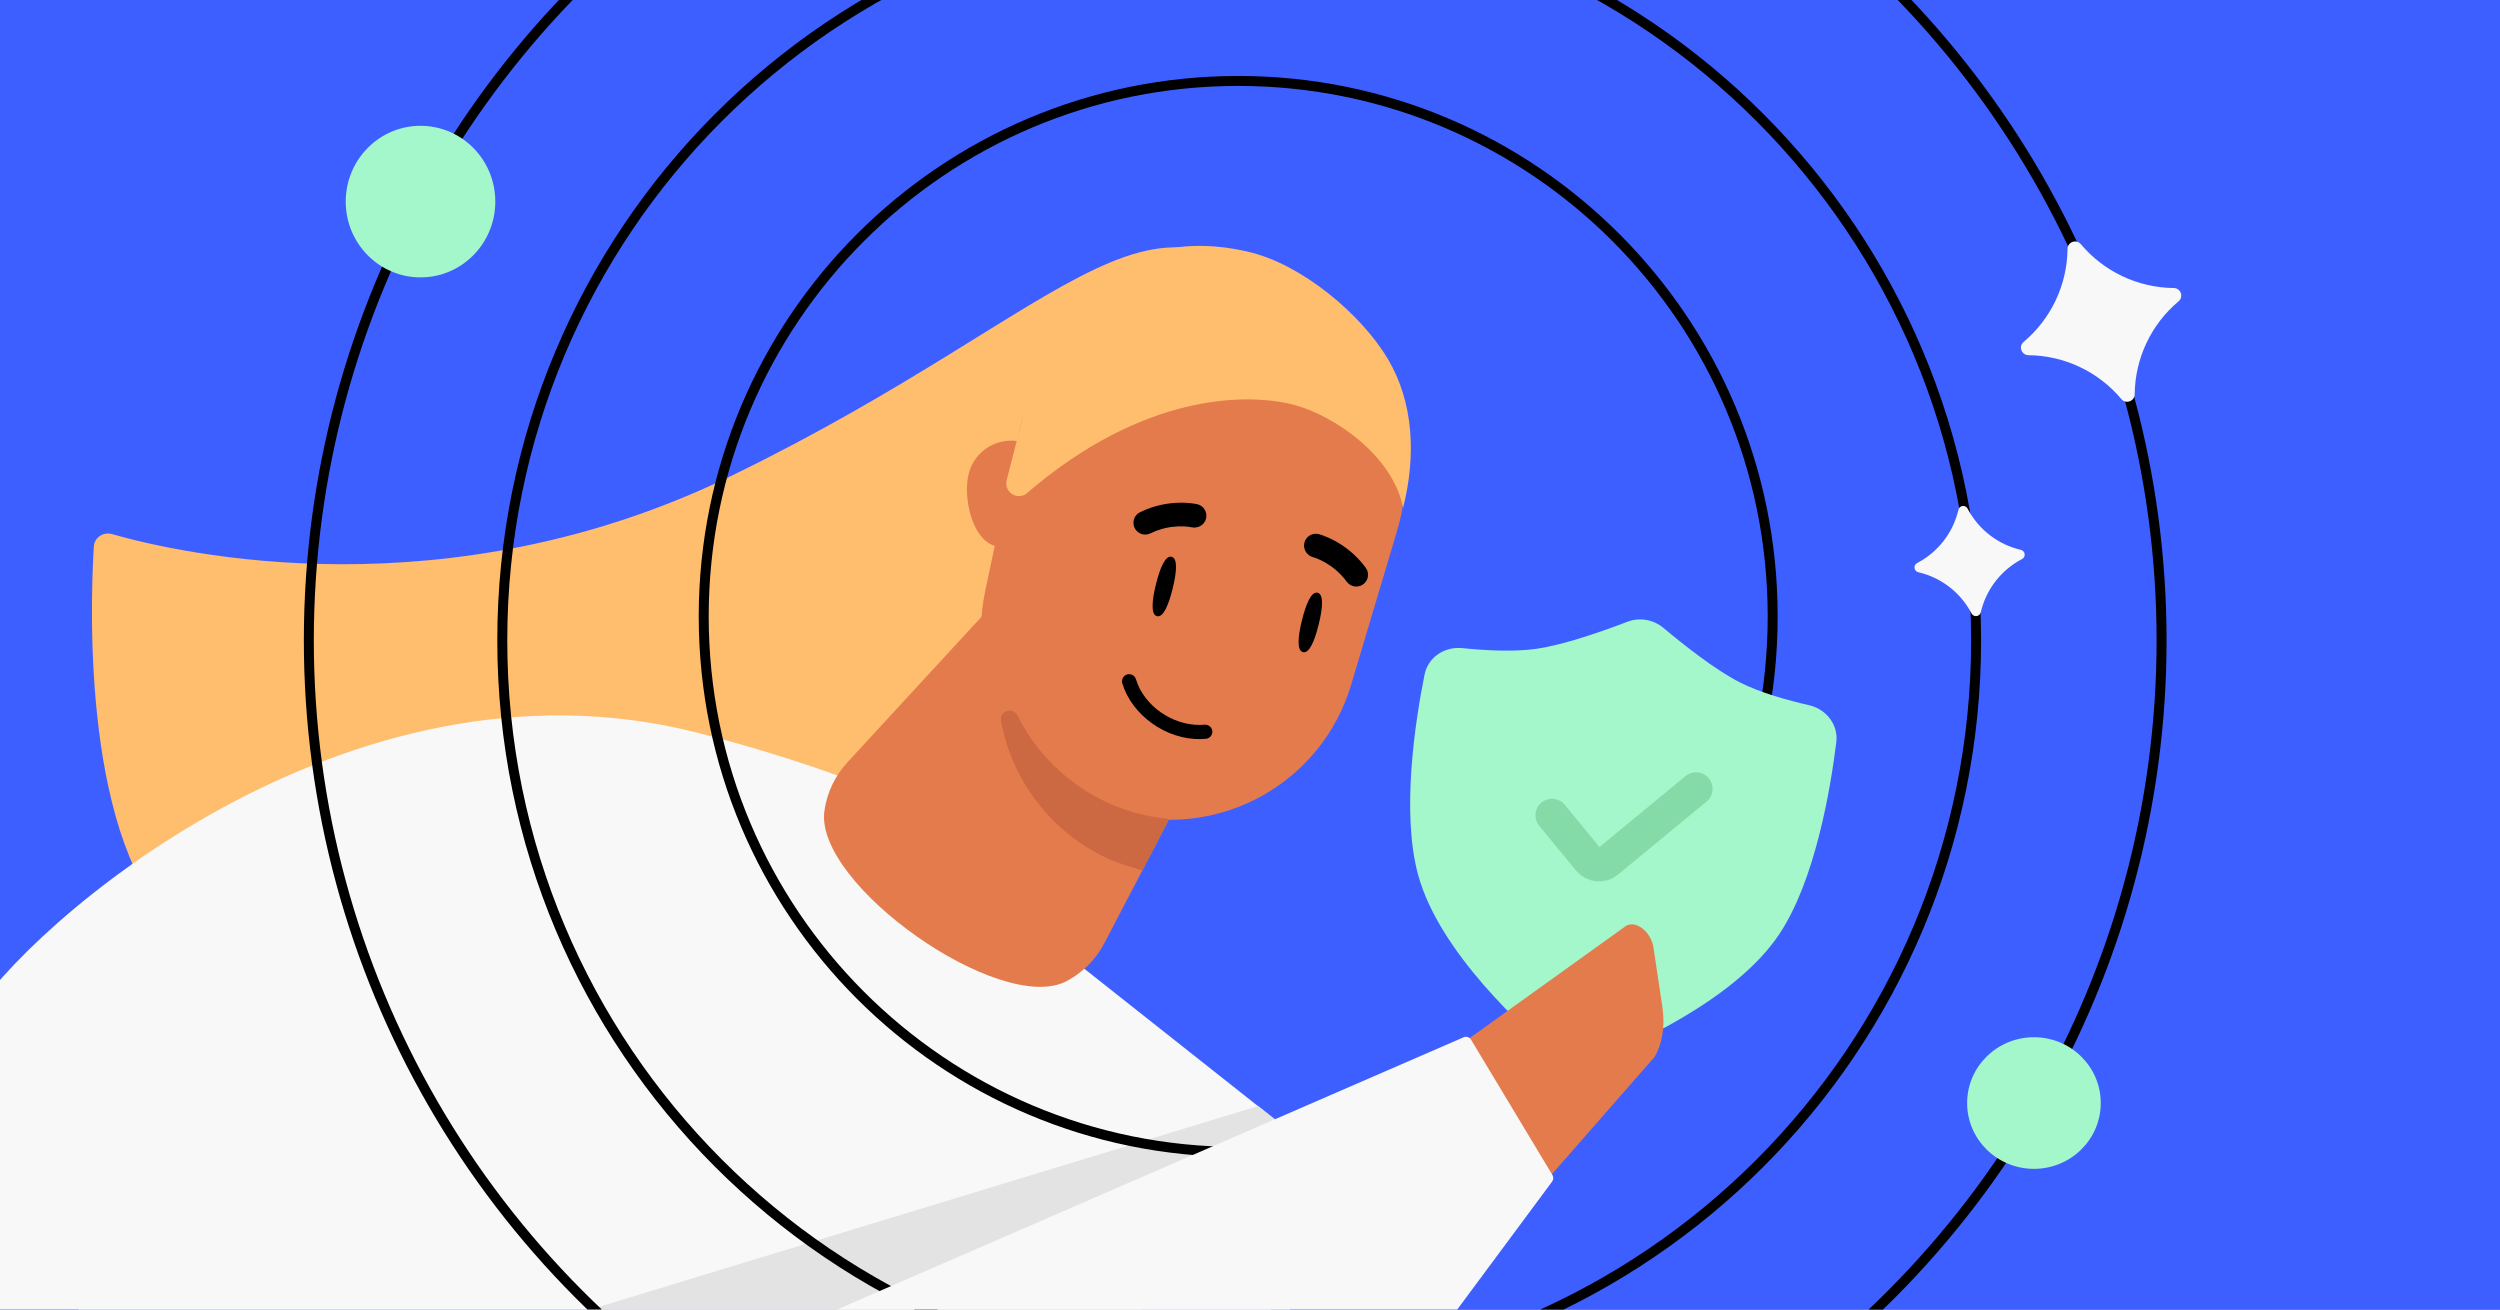 <svg fill="none" height="495" viewBox="0 0 945 495" width="945" xmlns="http://www.w3.org/2000/svg" xmlns:xlink="http://www.w3.org/1999/xlink"><rect x="0" y="0" width="945" height="495" fill="#333333" stroke="none"/><clipPath id="clip0_8605_1783"><path d="M0 0H945V495H0Z"/></clipPath><g clip-path="url(#clip0_8605_1783)"><path d="M0 0H945V495H0Z" fill="#3e5fff"/><path d="M350.256 300.945 391.843 231.288C391.843 231.288 525.652 168.474 493.187 125.951 438.176 53.897 409.476 115.29 276.33 179.934 168.674 232.202 68.183 209.271 42.335 201.89 39.03 200.946 35.661 203.182 35.458 206.613 33.981 231.477 31.552 318.727 67.114 351.879 142.191 421.867 350.256 300.945 350.256 300.945Z" fill="#ffbd6e"/><path d="M493.55 480.309C502.327 458.858 495.853 434.189 477.674 419.812L342.1 312.59C324.649 298.789 300.353 297.614 281.652 309.668L53.194 456.925C28.386 472.916 21.838 506.321 38.775 530.494L258.254 843.752C281.868 877.455 333.414 871.689 348.998 833.602L493.55 480.309Z" fill="#f8f8f8"/><path d="M263.449 276.932C299.804 286.186 323.552 295.785 323.552 295.785L138.628 457.431 436.926 485.267 397.294 561.775C397.294 561.775 86.077 661.259 7.965 552.192-29.899 499.324-44.574 441.105-11.24 385.27 9.729 350.147 130.837 243.176 263.449 276.932Z" fill="#f8f8f8"/><path d="M398.166 187.157C400.436 178.31 395.118 169.324 386.276 167.084 377.447 164.827 368.43 170.151 366.178 179.01 363.909 187.857 367.417 204.131 376.246 206.389 385.075 208.646 395.914 196.016 398.154 187.175L398.166 187.157Z" fill="#e47b4c"/><path d="M403.238 370.841C378.399 384.045 307.612 334.234 311.636 306.452 312.605 299.606 315.637 293.256 320.335 288.157L409.053 191.843 478.092 240.372 441.963 309.567 431.803 329.035 417.49 356.449C414.325 362.573 409.316 367.586 403.238 370.841Z" fill="#e47b4c"/><path d="M424.596 307.615C387.456 298.126 364.424 261.025 372.383 223.498L385.028 164.035C393.819 122.985 434.903 97.453 475.577 107.835 516.25 118.218 540.126 160.338 528.125 200.562L510.74 258.814C499.798 295.569 461.802 317.123 424.601 307.645L424.596 307.615Z" fill="#e47b4c"/><path d="M431.801 329.037C428.565 328.061 422.682 326.363 418.536 324.456 409.038 320.059 400.405 313.488 393.376 304.862 385.423 295.138 380.458 283.989 378.38 272.43 377.694 268.767 382.873 267.055 384.547 270.404 386.881 275.04 389.69 279.452 393.112 283.633 405.736 299.08 423.51 307.916 441.961 309.569L431.801 329.037Z" fill="#cc6942"/><path d="M530.382 192C526.433 171.865 503.903 157.172 489.993 153.274 472.366 148.334 432.454 148.081 387.683 186.841 386.584 187.5 385.219 187.706 384 187.406 381.393 186.74 379.864 184.127 380.517 181.539L386.804 156.91C396.799 117.767 422.814 83.872 471.73 95.142 492.258 99.872 514.714 118.999 524.635 135.727 534.304 151.985 535.381 172.218 530.351 192.005L530.387 192.03 530.382 192Z" fill="#ffbd6e"/><g fill="#000000"><path d="M492.128 234.502C490.601 240.705 490.15 245.922 492.531 246.509 494.912 247.095 496.935 242.265 498.462 236.062 499.99 229.859 500.44 224.641 498.06 224.055 495.679 223.469 493.656 228.299 492.128 234.502Z"/><path d="M436.935 220.913C435.408 227.116 434.957 232.333 437.338 232.919 439.719 233.506 441.742 228.676 443.269 222.473 444.797 216.269 445.247 211.052 442.867 210.466 440.486 209.88 438.463 214.71 436.935 220.913Z"/><path d="M493.915 209.021C493.06 207.942 492.702 206.511 493.065 205.101 493.674 202.756 496.071 201.293 498.449 201.895 498.912 202.012 508.927 204.617 516.255 214.616 517.724 216.604 517.299 219.358 515.303 220.856 513.319 222.31 510.536 221.877 509.067 219.889 503.719 212.556 496.339 210.614 496.245 210.59 495.296 210.34 494.517 209.722 493.915 209.021Z"/><path d="M453.328 199.027C454.587 198.468 455.568 197.368 455.901 195.949 456.451 193.59 455.007 191.182 452.621 190.61 452.157 190.499 442.077 188.156 430.944 193.61 428.72 194.689 427.819 197.325 428.89 199.579 429.973 201.787 432.639 202.696 434.862 201.617 443.003 197.606 450.442 199.312 450.536 199.334 451.493 199.554 452.47 199.368 453.328 199.027Z"/><path d="M455.344 273.917C456.923 273.884 458.126 274.949 458.262 276.342 458.414 277.795 457.321 279.121 455.867 279.258 455.194 279.318 454.505 279.363 453.83 279.376 440.846 279.641 427.867 270.382 424.231 258.295 424.033 257.609 424.111 256.886 424.451 256.251 424.79 255.615 425.348 255.159 426.05 254.945 426.278 254.864 426.508 254.844 426.768 254.839 427.979 254.814 429.053 255.605 429.399 256.763 432.361 266.656 443.036 274.229 453.751 274.01 454.288 273.999 454.84 273.988 455.375 273.901L455.375 273.931 455.344 273.917Z"/></g><path d="M513.592 447.744 475.577 418.08 160.408 514.084 320.187 723.572 513.592 447.744Z" fill="#e3e3e3"/><circle cx="466.908" cy="242.053" r="350.169" stroke="#000000" stroke-width="3.769"/><path d="M746.967 242.053C746.967 396.314 622.251 521.359 468.415 521.359 314.58 521.359 189.864 396.314 189.864 242.053 189.864 87.792 314.58-37.252 468.415-37.252 622.251-37.252 746.967 87.792 746.967 242.053Z" stroke="#000000" stroke-width="3.769"/><path d="M670.073 233.007C670.073 344.799 579.616 435.419 468.038 435.419 356.461 435.419 266.004 344.799 266.004 233.007 266.004 121.215 356.461 30.595 468.038 30.595 579.616 30.595 670.073 121.215 670.073 233.007Z" stroke="#000000" stroke-width="3.769"/><ellipse cx="768.829" cy="416.949" fill="#a3f7ca" rx="25.254" ry="24.877"/><path d="M781.526 94.097C781.552 91.454 784.852 90.27 786.552 92.294V92.294C795.284 102.685 808.119 108.742 821.691 108.878V108.878C824.334 108.904 825.517 112.204 823.494 113.904V113.904C813.103 122.636 807.046 135.471 806.91 149.043V149.043C806.884 151.686 803.584 152.869 801.884 150.846V150.846C793.152 140.455 780.317 134.398 766.745 134.262V134.262C764.102 134.236 762.918 130.936 764.942 129.235V129.235C775.333 120.504 781.39 107.669 781.526 94.097V94.097Z" fill="#f8f8f8"/><path d="M740.281 192.696C740.673 191.009 742.952 190.719 743.753 192.255V192.255C747.867 200.143 755.221 205.84 763.886 207.851V207.851C765.574 208.243 765.863 210.523 764.327 211.324V211.324C756.44 215.437 750.743 222.791 748.731 231.456V231.456C748.34 233.144 746.06 233.433 745.259 231.897V231.897C741.145 224.01 733.791 218.313 725.126 216.302V216.302C723.439 215.91 723.149 213.63 724.685 212.829V212.829C732.573 208.716 738.269 201.362 740.281 192.696V192.696Z" fill="#f8f8f8"/><path d="M536.054 330.715C529.623 307.181 534.932 272.715 538.486 254.963 539.795 248.422 546.104 244.306 552.739 244.991 560.923 245.836 571.901 246.49 580.591 245.275 591.138 243.801 606.143 238.478 615.079 235.05 619.708 233.275 624.966 234.156 628.766 237.341 636.042 243.439 648.35 253.227 657.726 257.973 665.449 261.882 675.893 264.756 683.813 266.564 690.287 268.042 694.938 273.919 694.125 280.511 691.911 298.456 686.091 332.885 672.525 353.181 655.751 378.276 616.121 395.636 600.649 401.675 596.688 403.22 592.3 402.505 589.036 399.781 576.25 389.114 544.041 359.945 536.054 330.715Z" fill="#a3f7ca"/><path d="M555.291 392.58C550.025 395.238 552.632 388.932 556.414 396.425L578.291 439.769C582.084 447.285 571.267 456.333 576.517 453.683 577.854 453.008 577.671 454.508 578.501 453.104L625.408 399.548C628.405 394.544 629.455 387.793 628.362 380.547L625.034 358.243C624.148 352.385 618.691 347.904 614.793 349.872L555.291 392.58Z" fill="#e47b4c"/><path d="M586.811 444.144 556.06 393.008C555.476 392.036 554.261 391.647 553.221 392.1L225.702 534.413 398.943 699.805 586.689 446.657C587.235 445.921 587.283 444.929 586.811 444.144Z" fill="#f8f8f8"/><ellipse cx="158.955" cy="76.204" fill="#a3f7ca" rx="28.27" ry="28.647"/><path d="M641.103 298.184 607.606 325.785C605.468 327.542 602.318 327.234 600.561 325.095L586.652 308.169" stroke="#84dba8" stroke-linecap="round" stroke-linejoin="round" stroke-width="12.493"/></g></svg>